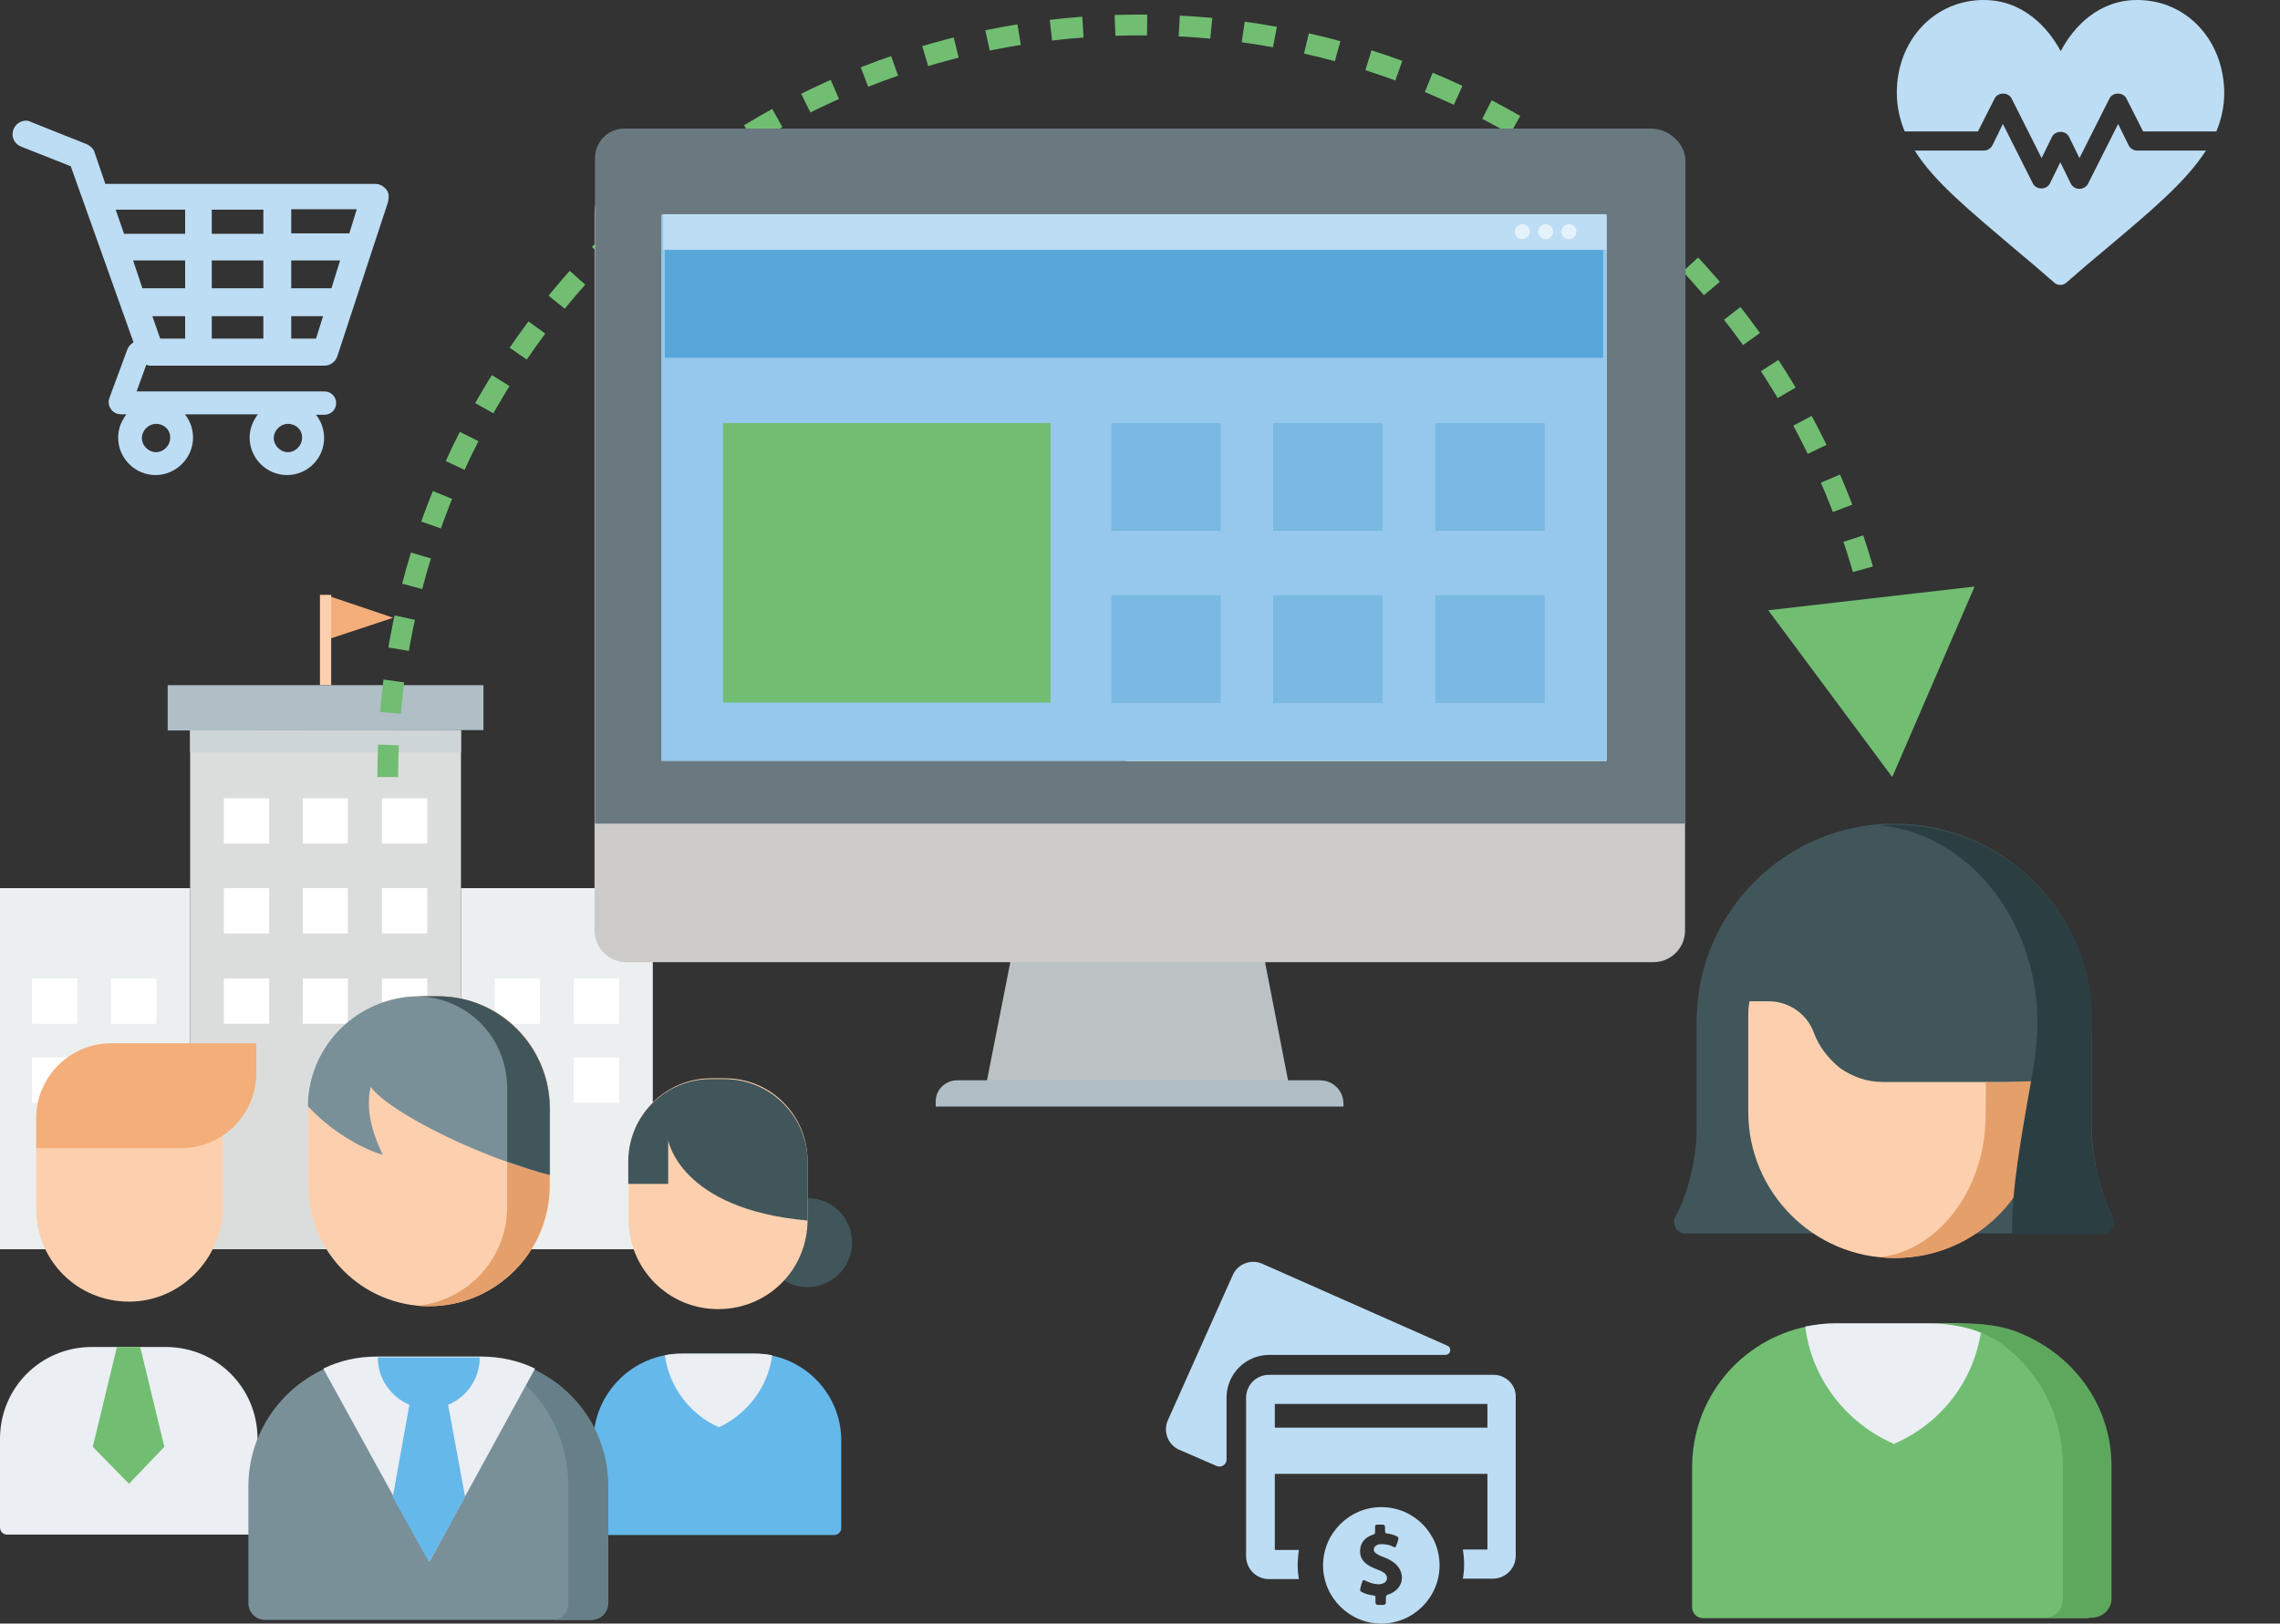 <?xml version="1.0" encoding="utf-8"?>
<!-- Generator: Adobe Illustrator 21.1.0, SVG Export Plug-In . SVG Version: 6.00 Build 0)  -->
<svg version="1.1" id="design" xmlns="http://www.w3.org/2000/svg" xmlns:xlink="http://www.w3.org/1999/xlink" x="0px" y="0px"
	 viewBox="0 0 548 390.3" style="enable-background:new 0 0 548 390.3;" xml:space="preserve">
<rect x="0" y="0" width="548" height="390.3" fill="#333333" stroke="none"/>
<style type="text/css">
	.st0{fill:#F4AE7A;}
	.st1{fill:#DBDDDD;}
	.st2{fill:#ECEFF0;}
	.st3{fill:#FFFFFF;}
	.st4{fill:#CED5D8;}
	.st5{fill:#FCD0AE;}
	.st6{fill:#B0BEC5;}
	.st7{fill:#95C8EC;}
	.st8{fill:#6A797F;}
	.st9{fill:#BDDDF4;}
	.st10{opacity:0.64;}
	.st11{fill:#57A7DB;}
	.st12{fill:#79B9E2;}
	.st13{fill:#71BE72;}
	.st14{fill:#FBE4D4;}
	.st15{opacity:0.71;}
	.st16{opacity:0.71;fill:#FFFFFF;enable-background:new    ;}
	.st17{fill:#E4EAEF;}
	.st18{fill:#B8C0CC;}
	.st19{fill:#E7ECED;}
	.st20{fill:none;stroke:#84979B;stroke-width:3.861;stroke-miterlimit:10;stroke-dasharray:7.723,7.723;}
	.st21{fill:#84979B;}
	.st22{fill:#E8A577;}
	.st23{fill:#AFB6BB;}
	.st24{fill:#546A79;}
	.st25{fill:#668089;}
	.st26{fill:#D7EBF8;}
	.st27{fill:#D0D8DC;}
	.st28{fill:#E9EDF2;}
	.st29{fill:#EBEEF2;}
	.st30{fill:#41565B;}
	.st31{fill:#799099;}
	.st32{fill:#E59F6A;}
	.st33{fill:#A3D1EE;}
	.st34{fill:none;}
	.st35{fill:#81C784;}
	.st36{fill:#57A0D7;}
	.st37{fill:#3D82C4;}
	.st38{opacity:0.71;enable-background:new    ;}
	.st39{opacity:0.71;fill:#BDDDF4;enable-background:new    ;}
	.st40{opacity:0.3;fill:#F1F2F2;enable-background:new    ;}
	.st41{fill:#E8E8E8;}
	.st42{fill:#58A6DA;}
	.st43{fill:none;stroke:#ECEFF0;stroke-miterlimit:10;}
	.st44{fill:#6C797A;}
	.st45{fill:#65B8EA;}
	.st46{fill:#CDE8F7;}
	.st47{fill:#C6CAD5;}
	.st48{fill:none;stroke:#84979B;stroke-width:3;stroke-miterlimit:10;stroke-dasharray:6;}
	.st49{fill:#70838E;}
	.st50{fill:none;stroke:#71BE72;stroke-width:4;stroke-miterlimit:10;}
	.st51{fill:#BCC2C4;}
	.st52{fill:#CCCBCA;}
	.st53{fill:#EACC34;}
	.st54{fill:#F26522;}
	.st55{fill:#39B54A;}
	.st56{fill:#FC6142;}
	.st57{fill:#FCD156;}
	.st58{fill:#81C784;stroke:#FFFFFF;stroke-width:5;stroke-linecap:round;stroke-linejoin:round;stroke-miterlimit:10;}
	.st59{fill:#FFFFFF;stroke:#FFFFFF;stroke-width:2;stroke-linecap:round;stroke-linejoin:round;stroke-miterlimit:10;}
	.st60{fill:none;stroke:#71BE72;stroke-width:5;stroke-miterlimit:10;stroke-dasharray:7.723,7.723;}
	.st61{fill:#E4F2FB;}
	.st62{fill:#2B3F42;}
	.st63{fill:#5EA85E;}
	.st64{fill:#BDDDF4;stroke:#BDDDF4;stroke-width:2;stroke-miterlimit:10;}
</style>
<g>
	<path class="st0" d="M78.2,143v10.9l16.3-5.4L78.2,143z"/>
	<path class="st1" d="M45.7,175.5h65.1v124.8H45.7V175.5z"/>
	<path class="st2" d="M110.8,213.5h46.1v86.8h-46.1V213.5z"/>
	<g>
		<path class="st3" d="M118.9,235.2h10.9v10.9h-10.9V235.2z"/>
		<path class="st3" d="M137.9,235.2h10.9v10.9h-10.9V235.2z"/>
		<path class="st3" d="M53.8,191.9h10.9v10.9H53.8V191.9z"/>
		<path class="st3" d="M72.8,191.9h10.8v10.9H72.8V191.9z"/>
		<path class="st3" d="M91.8,191.9h10.9v10.9H91.8V191.9z"/>
		<path class="st3" d="M53.8,213.5h10.9v10.9H53.8V213.5z"/>
		<path class="st3" d="M72.8,213.5h10.8v10.9H72.8V213.5z"/>
		<path class="st3" d="M91.8,213.5h10.9v10.9H91.8V213.5z"/>
		<path class="st3" d="M53.8,235.2h10.9v10.9H53.8V235.2z"/>
		<path class="st3" d="M72.8,235.2h10.8v10.9H72.8V235.2z"/>
		<path class="st3" d="M91.8,235.2h10.9v10.9H91.8V235.2z"/>
		<path class="st3" d="M118.9,254.2h10.9v10.9h-10.9V254.2z"/>
		<path class="st3" d="M137.9,254.2h10.9v10.9h-10.9V254.2z"/>
	</g>
	<path class="st2" d="M-0.4,213.5h46.1v86.8H-0.4V213.5z"/>
	<path class="st3" d="M26.7,235.2h10.9v10.9H26.7V235.2z"/>
	<path class="st3" d="M7.7,235.2h10.9v10.9H7.7C7.7,246.1,7.7,235.2,7.7,235.2z"/>
	<path class="st3" d="M26.7,254.2h10.9v10.9H26.7V254.2z"/>
	<path class="st3" d="M7.7,254.2h10.9v10.9H7.7C7.7,265.1,7.7,254.2,7.7,254.2z"/>
	<path class="st4" d="M45.7,175.5h65.1v5.4H45.7V175.5z"/>
	<path class="st5" d="M76.9,143h2.7v21.7h-2.7V143z"/>
	<path class="st6" d="M116.2,175.5v-10.8H40.3v10.9L116.2,175.5L116.2,175.5z"/>
</g>
<g>
	<g>
		<path class="st5" d="M31,312.9L31,312.9c-12.4,0-22.3-9.9-22.3-22.3V276c0-11.5,9.2-20.8,20.8-20.8h3.3c11.5,0,20.8,9.2,20.8,20.8
			v14.6C53.2,302.8,43.3,312.9,31,312.9z"/>
		<path class="st29" d="M39.8,323.8H22.1C9.8,323.8,0,333.6,0,345.9v21.3c0,0.9,0.7,1.7,1.7,1.7h58.5c0.9,0,1.7-0.7,1.7-1.7v-21.3
			C61.9,333.6,52.1,323.8,39.8,323.8z"/>
		<polygon class="st13" points="33.7,323.8 28.1,323.8 22.3,347.8 31,356.7 39.5,347.8 		"/>
		<path class="st0" d="M8.7,276h34.9c9.9,0,18-8.1,18-18v-7.2H26.7c-9.9,0-18,8.1-18,18C8.7,268.6,8.7,276,8.7,276z"/>
	</g>
	<g>
		<circle class="st30" cx="194.1" cy="298.7" r="10.7"/>
		<path class="st5" d="M172.6,314.7L172.6,314.7c-12,0-21.5-9.7-21.5-21.5v-14.1c0-11.1,8.9-19.9,19.9-19.9h3.2
			c11.1,0,19.9,8.9,19.9,19.9v14.1C194.1,305.2,184.6,314.7,172.6,314.7z"/>
		<path class="st45" d="M181.1,325.4h-17.2c-11.8,0-21.3,9.5-21.3,21.3v20.6c0,0.9,0.7,1.7,1.7,1.7h56.2c0.9,0,1.7-0.7,1.7-1.7
			v-20.6C202.4,334.9,192.9,325.4,181.1,325.4z"/>
		<path class="st30" d="M194.1,279.3v14.1c-30.7-2.7-33.5-19.3-33.5-19.3v10.5H151v-5.3c0-11.1,8.9-19.9,19.9-19.9h3.2
			C185.1,259.4,194.1,268.3,194.1,279.3z"/>
		<path class="st29" d="M185.6,325.8c-1.3-0.3-2.9-0.4-4.3-0.4h-17.2c-1.4,0-3,0.1-4.3,0.4c1,7.6,6.1,14.3,13,17.3
			C179.5,340,184.6,333.5,185.6,325.8z"/>
	</g>
	<g>
		<path class="st31" d="M115.6,327H90.7c-4.8,0-9.1,0.1-13,2.2c-10.5,4.9-18,15.6-18,28.1v28.1c0,2.3,1.9,4,4,4h78.4
			c2.3,0,4-1.9,4-4v-28.1c0-12.4-7.2-23.1-17.9-28.1C124.7,327.1,120.3,327,115.6,327z"/>
		<path class="st25" d="M115.6,327h-6.3c6.3,0,12.4,1.7,16.9,5.9c6.3,5.6,10.4,14.6,10.4,24.4v28.1c0,2.3-1.7,4-3.6,4h9.2
			c2.3,0,4-1.9,4-4v-28.1c0-12.4-7.2-23.1-17.9-28.1C124.7,327.1,120.3,327,115.6,327z"/>
		<path class="st29" d="M103.2,375.4l25.4-46.4c-3.9-1.9-8.4-2.9-13-2.9H90.7c-4.8,0-9.1,1-13,2.9L103.2,375.4z"/>
		<path class="st45" d="M107.7,337.7c4.5-1.9,7.6-6.2,7.6-11.4H90.8c0,5.2,3.2,9.5,7.6,11.4l-4,22.2l8.7,15.6l8.7-15.6L107.7,337.7z
			"/>
		<path class="st5" d="M103.1,314L103.1,314c-16,0-29-13-29-29v-18.7c0-14.9,12-26.8,26.8-26.8h4.5c14.9,0,26.8,12,26.8,26.8V285
			C132.1,301,119.1,314,103.1,314z"/>
		<path class="st32" d="M105.3,239.5h-4.5c-0.1,0-0.3,0-0.4,0c12,0.3,21.5,9.9,21.5,22.1v28.5c0,12.4-9.4,22.5-21.5,23.8
			c0.9,0.1,1.9,0.1,2.7,0.1l0,0c16,0,29-13,29-29v-18.7C132.1,251.6,120.1,239.5,105.3,239.5z"/>
		<path class="st31" d="M105.3,239.5h-4.5c-14.7,0-26.7,11.8-26.8,26.4c5,5.5,12.4,10.1,18,11.7c-1.4-2.9-4.5-9.8-2.9-16.3
			c4.9,6.5,27.4,17.3,43.1,21.2v-16C132.1,251.6,120.1,239.5,105.3,239.5z"/>
		<path class="st30" d="M105.3,239.5h-4.5c-0.1,0-0.3,0-0.4,0c12,0.3,21.5,9.9,21.5,22.1v17.6c3.6,1.2,7.1,2.5,10.2,3.2v-16
			C132.1,251.6,120.1,239.5,105.3,239.5z"/>
	</g>
</g>
<g>
	<g>
		<path class="st60" d="M93.2,186.8C93.2,86.9,174.2,6,274,6c87.6,0,160.7,62.3,177.2,145.1"/>
		<g>
			<polygon class="st13" points="425,146.7 454.8,186.8 474.6,141 			"/>
		</g>
	</g>
</g>
<g>
	<g>
		<rect x="280.3" y="89.8" class="st3" width="28" height="9.7"/>
		<rect x="314.9" y="89.7" class="st3" width="28" height="9.7"/>
		<polygon class="st51" points="244.7,221.8 236.6,262.9 310.2,262.9 302.2,221.8 		"/>
		<path class="st52" d="M150.5,43.5h246.9c4.2,0,7.6,3.4,7.6,7.6v172.6c0,4.2-3.4,7.6-7.6,7.6H150.5c-4.2,0-7.6-3.4-7.6-7.6V51
			C142.9,46.8,146.3,43.5,150.5,43.5z"/>
		<path class="st8" d="M396.8,30.9H150.1c-4,0-7.2,3.3-7.1,7.3c0,0.1,0,0.2,0,0.2V198h262.1V38.5C405,34.4,401,30.9,396.8,30.9z"/>
		<path class="st6" d="M230,259.7h87.3c3.1,0,5.6,2.5,5.6,5.6v0.7l0,0h-98l0,0v-1.3C224.9,262,227.2,259.7,230,259.7L230,259.7z"/>
		<rect x="159" y="51.8" class="st7" width="227.1" height="131.1"/>
		<polyline class="st3" points="270.7,51.8 386.1,51.8 386.1,182.9 270.7,182.9 		"/>
		<rect x="270.7" y="80.7" class="st35" width="115.3" height="27.8"/>
		<rect x="283.5" y="152.8" class="st35" width="21.8" height="21"/>
		<rect x="356" y="152.8" class="st35" width="21.8" height="21"/>
		<rect x="317.9" y="152.8" class="st13" width="21.8" height="21"/>
		<rect x="282.9" y="118.7" class="st31" width="94.6" height="1.9"/>
		<rect x="282.9" y="126.5" class="st31" width="94.6" height="1.9"/>
		<rect x="282.9" y="134.3" class="st31" width="94.6" height="1.9"/>
		<rect x="282.9" y="142.1" class="st31" width="71.4" height="1.9"/>
		<rect x="270.6" y="59.6" class="st11" width="115.4" height="13.4"/>
		<rect x="184.1" y="158.9" class="st3" width="8" height="2"/>
		<rect x="221.1" y="158.9" class="st53" width="8" height="2"/>
		<rect x="184.1" y="153.6" class="st3" width="33.5" height="2"/>
		<rect x="176.1" y="169.3" class="st54" width="4.3" height="2"/>
		<rect x="176.1" y="65.1" class="st54" width="5" height="2"/>
		<rect x="176.1" y="75.5" class="st53" width="5.7" height="2"/>
		<rect x="184.1" y="75.5" class="st3" width="15.9" height="2"/>
		<rect x="180.4" y="80.7" class="st3" width="8.6" height="2"/>
		<rect x="215.1" y="80.7" class="st3" width="8.6" height="2"/>
		<rect x="225.5" y="80.7" class="st55" width="8.6" height="2"/>
		<rect x="192.1" y="80.7" class="st3" width="19.9" height="2"/>
		<rect x="184.1" y="85.9" class="st55" width="11.6" height="2"/>
		<rect x="198.9" y="85.9" class="st3" width="24.7" height="2"/>
		<rect x="189.2" y="96.3" class="st53" width="7.1" height="2"/>
		<rect x="189.2" y="101.6" class="st54" width="7.1" height="2"/>
		<rect x="199.5" y="96.3" class="st3" width="22.1" height="2"/>
		<rect x="199.5" y="101.6" class="st3" width="30.7" height="2"/>
		<rect x="194.3" y="106.8" class="st55" width="7.3" height="2"/>
		<rect x="199.5" y="112" class="st3" width="49.1" height="2"/>
		<rect x="199.5" y="117.2" class="st3" width="16.3" height="2"/>
		<rect x="218.7" y="117.2" class="st55" width="7.2" height="2"/>
		<rect x="228.4" y="117.2" class="st54" width="7.2" height="2"/>
		<rect x="181.2" y="122.4" class="st54" width="5" height="2"/>
		<rect x="183.4" y="127.6" class="st55" width="12.4" height="2"/>
		<rect x="251.2" y="127.6" class="st55" width="8.8" height="2"/>
		<rect x="198.6" y="127.6" class="st3" width="48.8" height="2"/>
		<rect x="190.6" y="132.9" class="st3" width="41.4" height="2"/>
		<rect x="190.6" y="138" class="st3" width="50" height="2"/>
		<rect x="187.7" y="143.3" class="st55" width="5.8" height="2"/>
		<rect x="181.2" y="148.5" class="st55" width="8.8" height="2"/>
		<rect x="195.2" y="158.9" class="st3" width="22.3" height="2"/>
		<rect x="167.4" y="65.7" class="st3" width="2" height="104.9"/>
	</g>
	<g>
		<g id="_Group_2-2_1_">
			<rect x="159" y="51.5" class="st7" width="227.1" height="131.4"/>
		</g>
		<rect id="_Path_18_4_" x="159.4" y="51.5" class="st9" width="226.7" height="8.5"/>
		<g id="_Group_4_5_">
			<path id="_Path_19_4_" class="st61" d="M365.9,57.5L365.9,57.5c-1,0-1.8-0.8-1.8-1.8l0,0c0-1,0.8-1.8,1.8-1.8l0,0
				c1,0,1.8,0.8,1.8,1.8l0,0C367.7,56.7,366.8,57.5,365.9,57.5z"/>
			<path id="_Path_20_4_" class="st61" d="M371.5,57.5L371.5,57.5c-1,0-1.8-0.8-1.8-1.8l0,0c0-1,0.8-1.8,1.8-1.8l0,0
				c1,0,1.8,0.8,1.8,1.8l0,0C373.3,56.7,372.5,57.5,371.5,57.5z"/>
			<path id="_Path_21_4_" class="st61" d="M377.1,57.5L377.1,57.5c-1,0-1.8-0.8-1.8-1.8l0,0c0-1,0.8-1.8,1.8-1.8l0,0
				c1,0,1.8,0.8,1.8,1.8l0,0C378.8,56.7,378.1,57.5,377.1,57.5z"/>
		</g>
		<g>
			<rect id="_Path_25_7_" x="173.8" y="101.7" class="st13" width="78.7" height="67.2"/>
			<rect id="_Path_28_4_" x="267.1" y="101.7" class="st12" width="26.3" height="25.9"/>
			<rect id="_Path_29_4_" x="306" y="101.7" class="st12" width="26.3" height="25.9"/>
			<rect id="_Path_30_3_" x="345" y="101.7" class="st12" width="26.3" height="25.9"/>
			<rect id="_Path_31_4_" x="267.1" y="143.1" class="st12" width="26.3" height="25.9"/>
			<rect id="_Path_32_6_" x="306" y="143.1" class="st12" width="26.3" height="25.9"/>
			<rect id="_Path_32_5_" x="345" y="143.1" class="st12" width="26.3" height="25.9"/>
			<rect id="_Path_25_6_" x="159.8" y="60.1" class="st11" width="225.5" height="25.9"/>
		</g>
	</g>
</g>
<g>
	<path class="st30" d="M502.8,271.4v-25.9c0-26.2-21.3-47.5-47.5-47.5l0,0c-26.2,0-47.5,21.3-47.5,47.5v25.9c0,6.9-2.1,15.7-5.1,21
		c-1,1.8,0.3,4.1,2.3,4.1h100.3c2.1,0,3.3-2.1,2.3-4.1C504.8,286.6,502.8,278.3,502.8,271.4z"/>
	<path class="st5" d="M490.4,260.1v7.2c0,19.5-15.9,35.1-35.1,35.1c-19.5,0-35.1-15.9-35.1-35.1v-22.8c0-1.3,0-2.3,0.3-3.8h4.6
		c4.9,0,9.2,3.1,10.8,7.4c1.3,3.6,3.6,6.4,6.4,8.7c3.1,2.1,6.4,3.3,10.3,3.3L490.4,260.1L490.4,260.1z"/>
	<path class="st32" d="M477.3,260.1c0,1.3,0,9.9-0.2,11.4c-1.3,16.1-12,29.1-25.1,30.7c1.1,0.2,2.4,0.2,3.7,0.2
		c17.8,0,32.6-13.5,34.7-30.9C504,255.5,485.2,261.1,477.3,260.1z"/>
	<g>
		<path class="st62" d="M455.3,198C455.3,198,455.3,198,455.3,198C455.3,198,455.3,198,455.3,198C455.3,198,455.3,198,455.3,198z"/>
		<path class="st62" d="M507.6,292.5c-2.8-5.9-4.9-14.1-4.9-21v-22c0.1-1.2,0.2-2.5,0.2-3.7c0-26.4-21.2-47.6-47.6-47.6c0,0,0,0,0,0
			c0,0,0,0,0,0c-0.7,0-1.4,0-2.2,0.1c-0.5,0-1,0.1-1.6,0.1c21.2,1.7,38.2,22.5,38.2,47.4c0,3.6-0.4,7.1-0.9,10.5
			c-3.4,19.1-5.3,29.8-5.2,40.4h12.2h9.5C507.4,296.6,508.7,294.5,507.6,292.5z"/>
	</g>
	<g>
		<path class="st13" d="M469.4,319.4h-28c-2.3,0-4.9-1-7.2-0.5c-15.9,3.3-27.5,17.2-27.5,33.9v33.6c0,1.5,1.3,2.6,2.6,2.6h92.1
			c1.5,0,2.6-1.3,2.6-2.6v-33.6c0-16.7-11.8-30.8-27.5-33.9C474.3,318.4,471.7,319.4,469.4,319.4z"/>
		<path class="st29" d="M476.3,318.9c-2.3-0.5-4.9-0.8-7.2-0.8h-28c-2.3,0-4.9,0.3-7.2,0.8c1.5,12.6,10,23.3,21.3,28.2
			C466.6,342.2,474.8,331.7,476.3,318.9z"/>
	</g>
	<g>
		<path class="st63" d="M470.5,318.1H463c7.7,0,15,1.8,20.4,6.8c7.5,6.4,12.4,16.2,12.4,27.5v31.9c0,2.7-1.9,4.6-4.3,4.6h11.1
			c2.8,0,4.9-2.1,4.9-4.6v-31.9c0-14.1-8.6-26.2-21.4-31.7C481.2,318.5,475.9,318.1,470.5,318.1z"/>
	</g>
</g>
<g>
	<g>
		<path class="st9" d="M347.4,325.7c1.3,0,1.6-1.7,0.5-2.2l-44.5-19.7c-2.7-1.2-5.9,0-7.1,2.7l-15.6,34.9c-1.2,2.7,0,5.9,2.7,7.1
			l9,3.9c1.1,0.5,2.4-0.3,2.4-1.5V336c0-5.7,4.6-10.3,10.3-10.3L347.4,325.7L347.4,325.7L347.4,325.7z"/>
		<path class="st9" d="M359,330.5h-54c-3,0-5.5,2.4-5.5,5.5v38.1c0,3,2.4,5.5,5.5,5.5h7.2c-0.2-1.1-0.3-2.2-0.3-3.3
			c0-1.2,0.1-2.5,0.3-3.7h-5.8v-18.3h51.1v18.2h-5.9c0.2,1.2,0.3,2.4,0.3,3.7c0,1.1-0.1,2.2-0.3,3.3h7.2c3,0,5.5-2.4,5.5-5.5V336
			C364.5,333,362,330.5,359,330.5z M357.5,343.2h-51.1v-5.7h51.1V343.2z"/>
		<path class="st9" d="M332,362.3c-7.7,0-14,6.3-14,14s6.3,14,14,14s14-6.3,14-14S339.8,362.3,332,362.3z M336,381.8
			c-0.6,0.7-1.4,1.2-2.3,1.5c-0.4,0.1-0.6,0.3-0.6,0.7c0,0.4,0,0.8,0,1.2c0,0.4-0.2,0.6-0.6,0.6c-0.4,0-0.9,0-1.3,0
			c-0.4,0-0.6-0.2-0.6-0.6c0-0.3,0-0.6,0-0.9c0-0.7,0-0.7-0.7-0.8c-0.8-0.1-1.6-0.3-2.4-0.7c-0.6-0.3-0.7-0.4-0.5-1.1
			c0.1-0.5,0.2-0.9,0.4-1.4c0.2-0.5,0.3-0.6,0.8-0.3c0.8,0.4,1.7,0.7,2.6,0.8c0.6,0.1,1.2,0,1.7-0.2c1-0.4,1.2-1.6,0.3-2.4
			c-0.3-0.2-0.6-0.4-1-0.6c-0.9-0.4-1.9-0.7-2.7-1.2c-1.4-0.8-2.3-2-2.2-3.7c0.1-1.9,1.2-3.1,2.9-3.7c0.7-0.3,0.7-0.2,0.7-1
			c0-0.2,0-0.5,0-0.8c0-0.6,0.1-0.7,0.7-0.7c0.2,0,0.4,0,0.5,0c1.2,0,1.2,0,1.2,1.2c0,0.9,0,0.9,0.9,1c0.6,0.1,1.3,0.3,1.9,0.6
			c0.3,0.1,0.5,0.4,0.4,0.7c-0.1,0.5-0.3,1.1-0.5,1.5c-0.2,0.5-0.3,0.6-0.8,0.3c-0.9-0.5-1.9-0.6-3-0.6c-0.3,0-0.5,0.1-0.8,0.2
			c-0.9,0.4-1.1,1.4-0.3,2c0.4,0.3,0.8,0.5,1.3,0.7c0.8,0.3,1.6,0.6,2.4,1.1C337.1,376.8,337.7,379.8,336,381.8z"/>
	</g>
</g>
<g>
	<g>
		<g>
			<path class="st9" d="M513.7,0c-9.3,0-15.3,6.4-18.4,12.3C492.1,6.4,486.1,0,476.8,0c-11.8,0-20.9,9.6-20.9,22.3
				c0,3.3,0.7,6.4,1.9,9.3h17.6l4-7.9c0.8-1.6,3.3-1.6,4.1,0l7.2,14.3l2.5-5.1c0.8-1.6,3.3-1.6,4.1,0l2.5,5.1l7.2-14.3
				c0.8-1.6,3.3-1.6,4.1,0l4,7.9h17.6c1.2-2.9,1.9-6,1.9-9.3C534.5,9.6,525.5,0,513.7,0z"/>
		</g>
	</g>
	<g>
		<g>
			<path class="st9" d="M513.7,36.2c-0.9,0-1.7-0.5-2.1-1.3l-2.5-5.1l-7.2,14.3c-0.4,0.8-1.2,1.3-2.1,1.3c-0.9,0-1.7-0.5-2.1-1.3
				l-2.5-5.1l-2.5,5.1c-0.8,1.6-3.3,1.6-4.1,0l-7.2-14.3l-2.5,5.1c-0.4,0.8-1.2,1.3-2.1,1.3h-16.6c4.7,7.5,13.3,14.5,24,23.6
				c3,2.5,6.2,5.2,9.5,8.1c0.4,0.4,1,0.6,1.5,0.6s1.1-0.2,1.5-0.6c3.3-2.9,6.5-5.6,9.5-8.1c10.7-9,19.2-16.1,24-23.6H513.7z"/>
		</g>
	</g>
</g>
<g>
	<path class="st64" d="M69,113.2c-4.4,0-8-3.6-8-8c0-2.1,0.8-3.8,2.1-5.4l0.9-1.2H42.4l0.9,1.2c1.3,1.4,2.1,3.3,2.1,5.4
		c0,4.4-3.7,8-8,8c-4.4,0-8-3.6-8-8c0-2.1,0.8-3.8,2.1-5.4l0.9-1.2H29c-0.5,0-1.2-0.3-1.5-0.8c-0.4-0.5-0.5-1.2-0.3-1.7l4.4-11.9
		c0.3-0.6,0.8-0.9,1.2-1.2l0.5-0.3L17.8,39.2L5.4,34.3c-1.2-0.5-1.7-1.8-1.2-2.9c0.4-0.9,1.2-1.4,2.1-1.4c0.3,0,0.5,0.1,0.9,0.3
		l13.3,5.3c0.6,0.3,1.2,0.8,1.3,1.4l2.8,8.2h65.5c0.8,0,1.4,0.3,1.9,0.9c0.5,0.5,0.5,1.3,0.3,2.1v0.1L80.1,85.4
		c-0.3,0.9-1.2,1.5-2.1,1.5H36c-0.3,0-0.5-0.3-0.9-0.3l-0.5-0.3l-3.2,8.8h46.6c1,0,1.8,0.8,1.8,1.8c0,1-0.8,1.8-1.8,1.8h-4.1
		l0.9,1.2c1.3,1.4,2.1,3.3,2.1,5.4C76.9,109.7,73.3,113.2,69,113.2z M69.2,100.9c-2.4,0-4.4,2.1-4.4,4.4c0,2.4,2.1,4.4,4.4,4.4
		c2.4,0,4.4-2.1,4.4-4.4C73.7,102.8,71.7,100.9,69.2,100.9z M37.5,100.9c-2.4,0-4.4,2.1-4.4,4.4c0,2.4,2.1,4.4,4.4,4.4
		c2.4,0,4.4-2.1,4.4-4.4C42,102.8,40,100.9,37.5,100.9z M64.3,82.4V75H49.9v7.4H64.3z M45.5,82.4V75H35.2l2.6,7.4H45.5z M76.7,82.4
		L79,75H69v7.4H76.7z M80.4,70.3l2.7-8.7H69v8.7H80.4z M64.3,70.3v-8.7H49.9v8.7H64.3z M45.5,70.3v-8.7H30.6l2.9,8.7H45.5z
		 M45.5,57.1v-7.7H26.4l2.7,7.8h16.4V57.1z M84.7,57.1l2.4-7.8H69v7.8H84.7z M64.3,57.1v-7.7H49.9v7.8h14.5V57.1z"/>
</g>
</svg>
